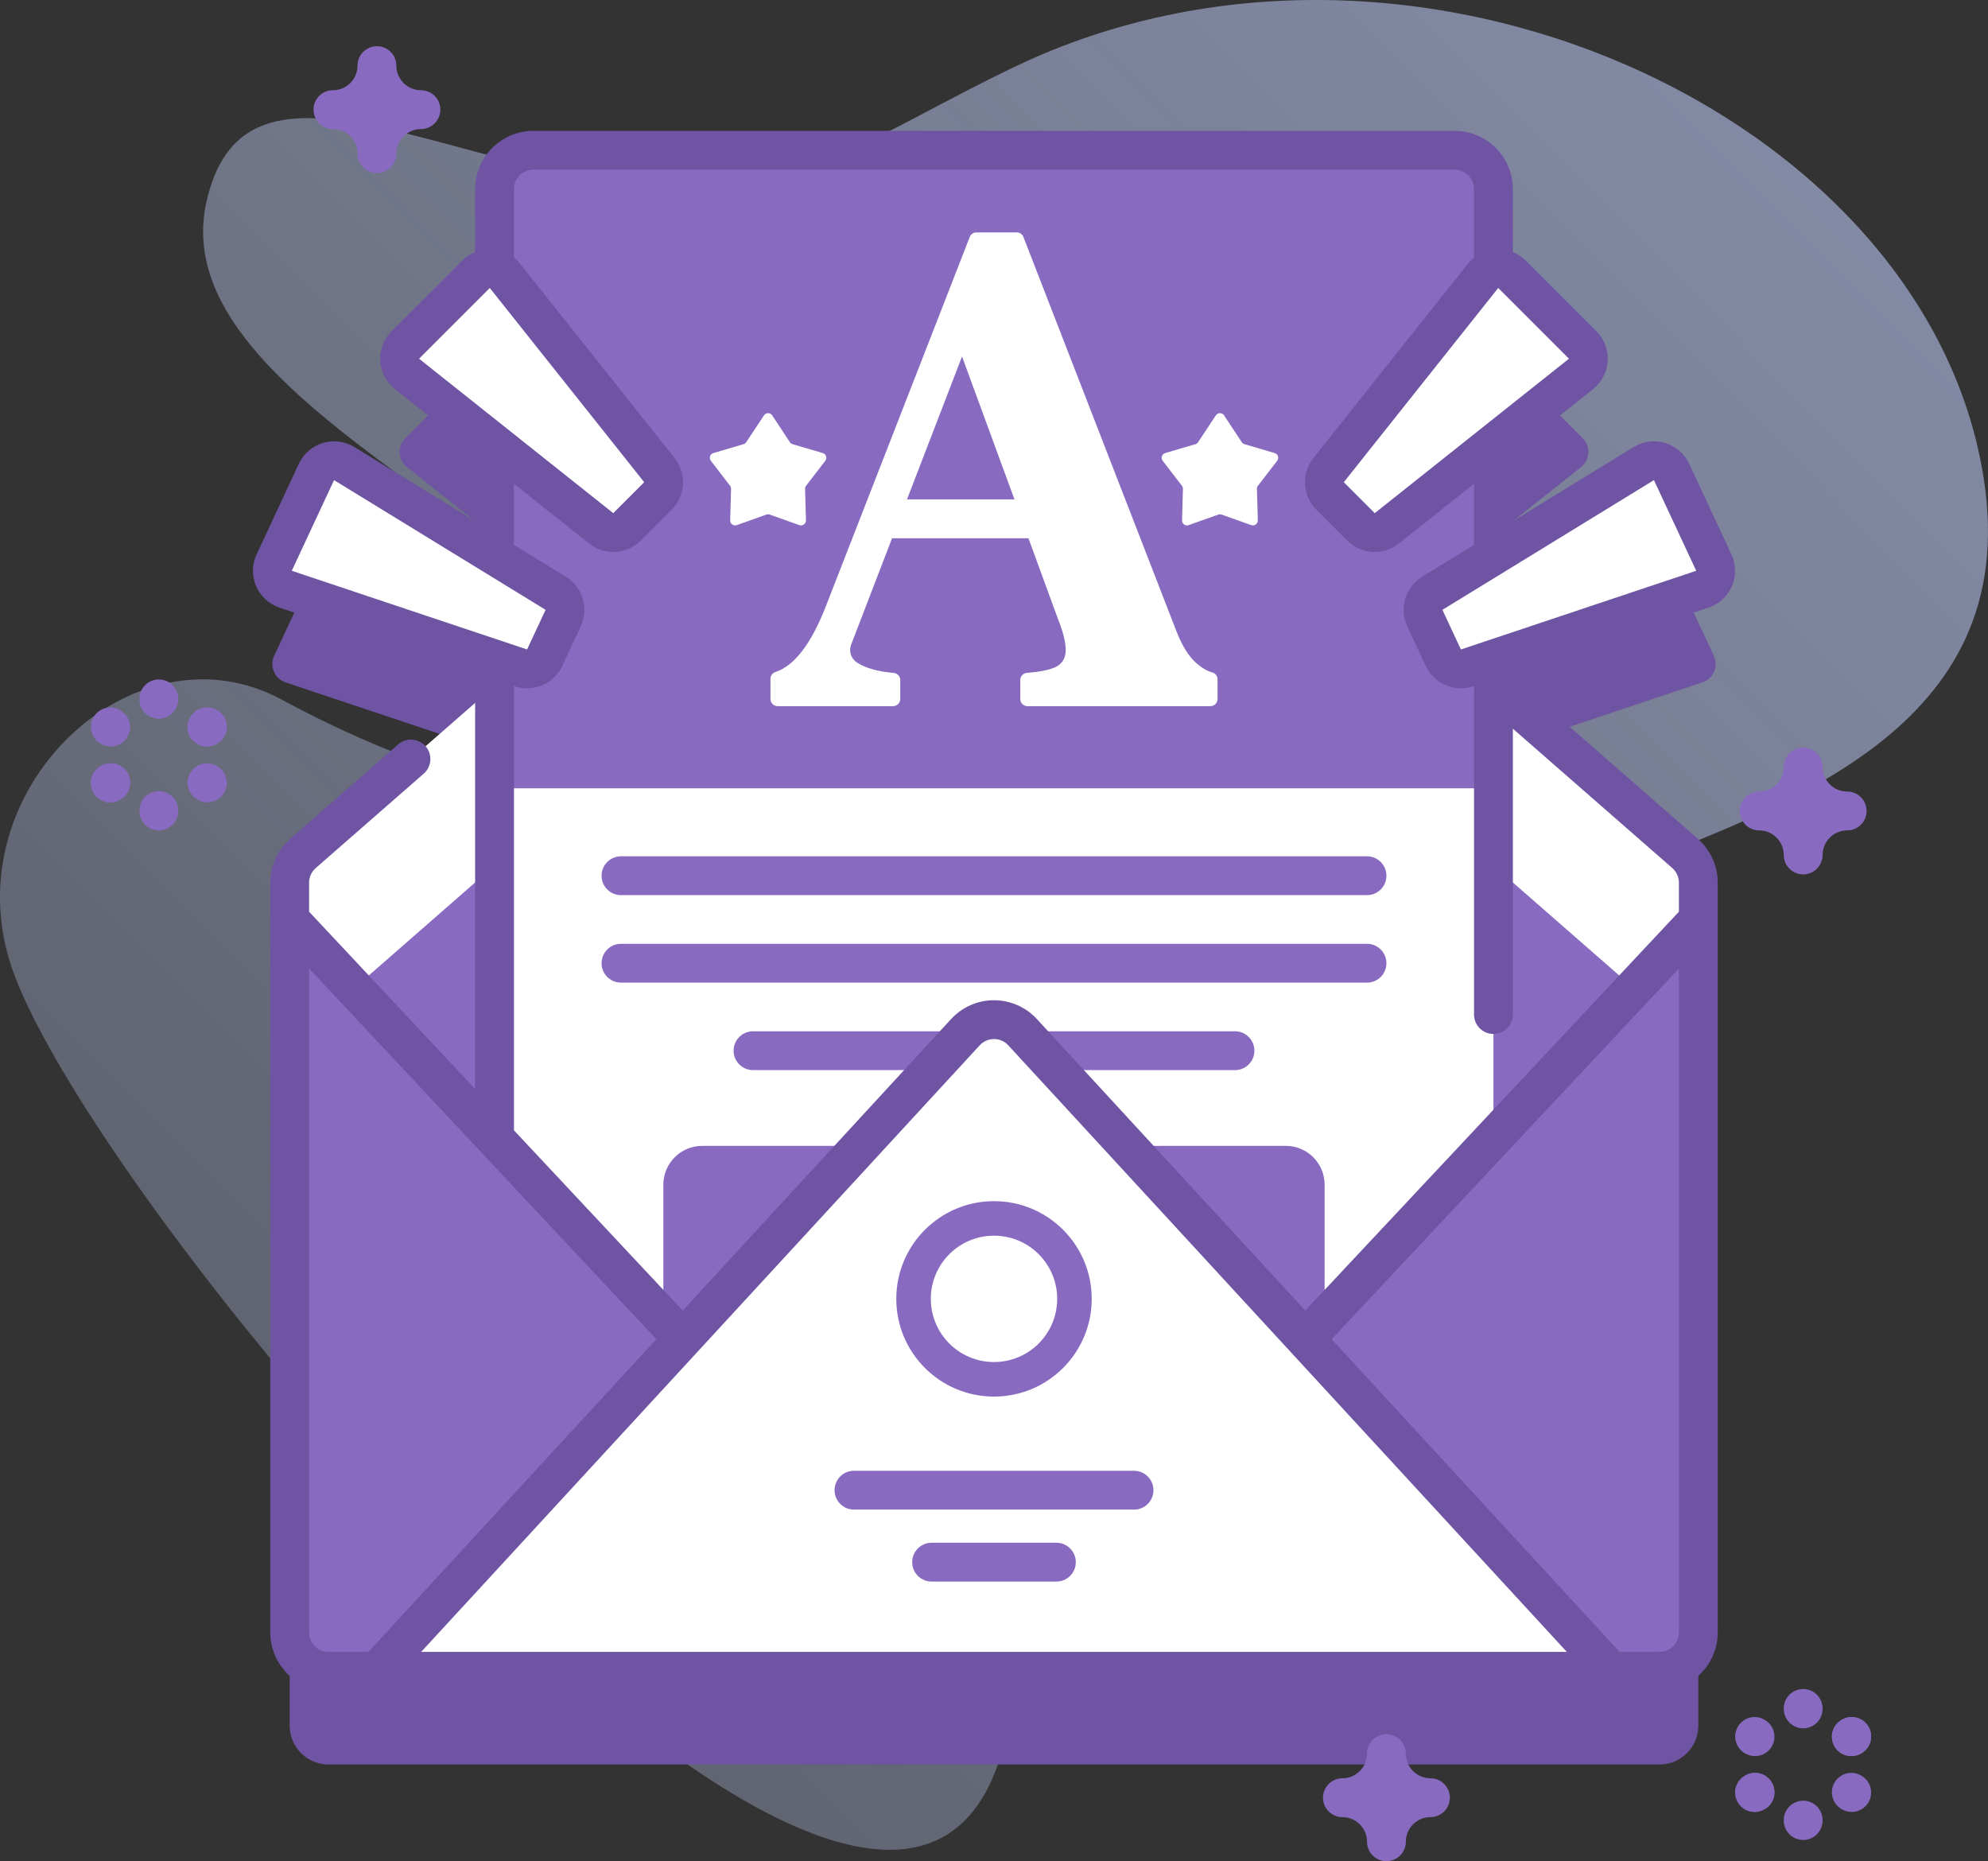 <?xml version="1.0" encoding="UTF-8"?> <svg xmlns="http://www.w3.org/2000/svg" viewBox="0 0 87 81.438" fill="none"><rect x="0" y="0" width="87" height="81.438" fill="#333333" stroke="none"/><path d="M86.815 20.948C84.334 4.943 61.658 -5.346 44.395 2.927C37.856 6.06 34.188 9.198 27.491 8.151C18.224 6.702 10.575 1.864 9.031 8.85C7.012 17.981 27.116 23.868 28.073 31.75C28.732 37.174 19.108 34.304 12.363 30.63C5.864 27.09 -2.057 34.567 0.488 42.259C4.069 53.083 38.305 93.522 43.723 77.048C45.617 71.287 52.516 72.207 57.644 72.692C66.362 73.516 72.123 61.386 65.873 55.228C44.728 34.398 90.239 43.034 86.815 20.948Z" fill="url(#paint0_linear_76_36)"></path><path d="M75.001 28.695L73.151 24.728C72.937 24.268 72.37 24.098 71.937 24.363L65.357 28.397V23.486L69.19 20.439C69.587 20.123 69.621 19.532 69.262 19.173L66.167 16.078C65.945 15.857 65.636 15.786 65.357 15.857V12.353C65.357 11.415 64.597 10.654 63.658 10.654H23.342C22.402 10.654 21.643 11.415 21.643 12.353V15.856C21.364 15.786 21.055 15.857 20.833 16.078L17.738 19.173C17.38 19.532 17.413 20.123 17.81 20.439L21.643 23.486V28.397L15.063 24.363C14.63 24.098 14.063 24.268 13.849 24.728L11.999 28.695C11.784 29.155 12.018 29.699 12.499 29.86L21.643 32.917V34.093L13.258 41.422C12.889 41.745 12.677 42.212 12.677 42.702V75.51C12.677 76.448 13.438 77.209 14.377 77.209H72.623C73.562 77.209 74.323 76.448 74.323 75.51V42.702C74.323 42.212 74.111 41.745 73.742 41.422L65.357 34.093V32.917L74.501 29.86C74.982 29.7 75.216 29.155 75.001 28.695Z" fill="#6F54A4"></path><path d="M73.742 37.344L44.618 11.885C43.978 11.325 43.022 11.325 42.382 11.885L13.258 37.344C12.889 37.667 12.677 38.133 12.677 38.623V55.292L43.5 73.131L74.323 55.292V38.623C74.323 38.133 74.111 37.667 73.742 37.344Z" fill="white"></path><path d="M73.742 45.202L44.618 19.742C43.978 19.182 43.022 19.182 42.382 19.742L13.258 45.202C12.889 45.524 12.677 45.991 12.677 46.481V55.292L43.5 73.131L74.323 55.292V46.481C74.323 45.991 74.111 45.524 73.742 45.202Z" fill="#886BC0"></path><path d="M65.357 8.275V34.494L43.5 35.344L21.643 34.494V8.275C21.643 7.337 22.402 6.576 23.342 6.576H63.658C64.597 6.576 65.357 7.337 65.357 8.275Z" fill="#886BC0"></path><path d="M21.643 34.494H65.357V60.176H21.643L21.643 34.494Z" fill="white"></path><path d="M56.27 61.859H30.73C29.791 61.859 29.03 61.098 29.03 60.16V51.839C29.03 50.901 29.791 50.14 30.73 50.14H56.27C57.209 50.14 57.969 50.901 57.969 51.839V60.16C57.969 61.098 57.209 61.859 56.27 61.859Z" fill="#886BC0"></path><path d="M27.176 42.997H59.824C60.293 42.997 60.673 42.617 60.673 42.147C60.673 41.678 60.293 41.298 59.824 41.298H27.176C26.707 41.298 26.326 41.678 26.326 42.147C26.326 42.617 26.707 42.997 27.176 42.997Z" fill="#886BC0"></path><path d="M27.176 39.169H59.824C60.293 39.169 60.673 38.788 60.673 38.319C60.673 37.85 60.293 37.469 59.824 37.469H27.176C26.707 37.469 26.326 37.85 26.326 38.319C26.326 38.788 26.707 39.169 27.176 39.169Z" fill="#886BC0"></path><path d="M32.953 46.825H54.047C54.516 46.825 54.896 46.445 54.896 45.976C54.896 45.507 54.516 45.126 54.047 45.126H32.953C32.484 45.126 32.104 45.507 32.104 45.976C32.104 46.445 32.484 46.825 32.953 46.825Z" fill="#886BC0"></path><path d="M69.262 15.095L66.166 12C65.808 11.641 65.216 11.675 64.901 12.072L58.143 20.571C57.874 20.909 57.902 21.395 58.207 21.701L59.561 23.054C59.866 23.36 60.352 23.387 60.691 23.119L69.189 16.361C69.587 16.045 69.62 15.454 69.262 15.095Z" fill="white"></path><path d="M75.001 24.617L73.151 20.65C72.937 20.191 72.37 20.02 71.937 20.285L62.68 25.96C62.312 26.186 62.172 26.652 62.354 27.044L63.163 28.779C63.346 29.17 63.793 29.362 64.203 29.225L74.501 25.782C74.982 25.621 75.216 25.077 75.001 24.617Z" fill="white"></path><path d="M17.738 15.095L20.833 12C21.192 11.641 21.783 11.675 22.099 12.072L28.857 20.571C29.125 20.909 29.098 21.395 28.793 21.701L27.439 23.054C27.134 23.36 26.648 23.387 26.309 23.119L17.81 16.361C17.413 16.045 17.38 15.454 17.738 15.095Z" fill="white"></path><path d="M11.999 24.617L13.849 20.65C14.063 20.191 14.63 20.02 15.063 20.285L24.32 25.96C24.688 26.186 24.828 26.652 24.646 27.044L23.837 28.779C23.654 29.17 23.207 29.362 22.797 29.225L12.499 25.782C12.018 25.621 11.784 25.077 11.999 24.617Z" fill="white"></path><path d="M12.677 71.432V40.231L43.5 73.131H14.377C13.438 73.131 12.677 72.37 12.677 71.432Z" fill="#886BC0"></path><path d="M74.323 71.432V40.231L43.5 73.131H72.623C73.562 73.131 74.323 72.37 74.323 71.432Z" fill="#886BC0"></path><path d="M70.504 73.131L44.75 45.164C44.077 44.434 42.923 44.434 42.25 45.164L16.495 73.131H70.504Z" fill="white"></path><path d="M75.771 24.258L73.921 20.291C73.717 19.853 73.334 19.521 72.871 19.382C72.407 19.243 71.905 19.308 71.493 19.561L66.207 22.802V19.818L69.718 17.026C70.097 16.725 70.33 16.276 70.357 15.793C70.385 15.31 70.204 14.836 69.862 14.494L66.767 11.399C66.606 11.238 66.414 11.114 66.207 11.029V8.275C66.207 6.87 65.063 5.726 63.658 5.726H23.342C21.937 5.726 20.793 6.87 20.793 8.275V11.029C20.586 11.114 20.394 11.238 20.233 11.399L17.138 14.494C16.796 14.836 16.615 15.31 16.642 15.793C16.67 16.276 16.903 16.725 17.282 17.026L20.793 19.818V22.802L15.507 19.561C15.095 19.308 14.592 19.243 14.129 19.382C13.666 19.522 13.283 19.853 13.079 20.291L11.229 24.259C11.024 24.697 11.017 25.203 11.208 25.648C11.399 26.092 11.771 26.435 12.23 26.588L20.793 29.452V47.65L13.527 39.894V38.623C13.527 38.378 13.633 38.145 13.817 37.984L18.544 33.852C18.897 33.543 18.933 33.006 18.625 32.653C18.316 32.3 17.779 32.264 17.426 32.572L12.699 36.705C12.145 37.189 11.828 37.888 11.828 38.623L11.828 71.431C11.828 72.837 12.972 73.98 14.377 73.98H72.623C74.028 73.98 75.172 72.837 75.172 71.431L75.172 38.623C75.172 37.888 74.855 37.189 74.301 36.704L66.207 29.628V29.451L74.77 26.588C75.229 26.434 75.602 26.091 75.793 25.647C75.983 25.203 75.975 24.697 75.771 24.258ZM68.661 15.696L60.162 22.454L58.808 21.1L65.566 12.601L68.661 15.696ZM18.339 15.696L21.434 12.601L28.192 21.1L26.838 22.454C26.838 22.454 18.339 15.696 18.339 15.696ZM12.769 24.976L14.619 21.009L23.876 26.684L23.067 28.419L12.769 24.976ZM13.527 71.432V42.38L28.723 58.599L16.123 72.281H14.377C13.909 72.281 13.527 71.9 13.527 71.432ZM18.433 72.281L42.875 45.74C43.038 45.563 43.26 45.466 43.5 45.466C43.74 45.466 43.962 45.563 44.125 45.74L68.567 72.281H18.433ZM73.473 71.432C73.473 71.9 73.091 72.281 72.623 72.281H70.877L58.277 58.599L73.473 42.38V71.432ZM73.183 37.983C73.367 38.145 73.473 38.378 73.473 38.623V39.894L57.123 57.346L45.375 44.589C44.894 44.066 44.211 43.767 43.5 43.767C42.789 43.767 42.106 44.066 41.625 44.589L29.877 57.346L22.493 49.461V30.019L22.528 30.031C22.706 30.091 22.888 30.119 23.067 30.119C23.712 30.119 24.321 29.751 24.607 29.138L25.416 27.403C25.781 26.619 25.501 25.688 24.764 25.236L22.493 23.844V21.169L25.781 23.784C26.093 24.032 26.466 24.154 26.838 24.154C27.275 24.153 27.71 23.985 28.04 23.655L29.394 22.302C30.005 21.69 30.06 20.719 29.522 20.043L22.764 11.543C22.684 11.442 22.592 11.352 22.492 11.273V8.275C22.492 7.807 22.874 7.426 23.342 7.426H63.658C64.126 7.426 64.507 7.807 64.507 8.275V11.273C64.408 11.352 64.316 11.442 64.236 11.543L57.478 20.042C56.94 20.719 56.995 21.69 57.606 22.302L58.96 23.655C59.29 23.985 59.725 24.153 60.162 24.153C60.534 24.153 60.908 24.031 61.219 23.784L64.507 21.169V23.844L62.236 25.236C61.499 25.688 61.219 26.619 61.584 27.403L62.394 29.138C62.679 29.751 63.288 30.119 63.933 30.119C64.112 30.119 64.294 30.091 64.472 30.031L64.507 30.019V44.394C64.507 44.863 64.888 45.243 65.357 45.243C65.826 45.243 66.207 44.863 66.207 44.394V31.886L73.183 37.983ZM63.933 28.419L63.124 26.685L72.381 21.009L74.231 24.976L63.933 28.419Z" fill="#6F54A4"></path><path d="M52.346 29.008C52.023 28.724 51.739 28.27 51.493 27.645L44.788 10.37C44.741 10.249 44.625 10.17 44.496 10.17H42.73C42.602 10.17 42.486 10.249 42.439 10.369L36.16 26.481C35.514 28.156 34.771 29.132 33.933 29.407C33.804 29.45 33.718 29.569 33.718 29.704V30.586C33.718 30.759 33.858 30.899 34.03 30.899H39.084C39.257 30.899 39.397 30.759 39.397 30.586V29.756C39.397 29.594 39.273 29.458 39.112 29.444C38.419 29.387 37.885 29.236 37.508 28.994L37.504 28.991C37.243 28.823 37.137 28.495 37.248 28.206L39.039 23.552H45.008L46.297 27.077C46.525 27.645 46.638 28.099 46.638 28.44C46.638 28.8 46.486 29.051 46.184 29.193C45.923 29.315 45.508 29.399 44.939 29.444C44.776 29.456 44.65 29.592 44.65 29.756V30.587C44.65 30.759 44.79 30.899 44.963 30.899H52.97C53.143 30.899 53.283 30.759 53.283 30.587V29.724C53.283 29.584 53.189 29.461 53.053 29.424C52.822 29.36 52.587 29.221 52.346 29.008ZM39.693 21.852L42.101 15.598L44.395 21.852H39.693Z" fill="white"></path><path d="M16.495 7.573C16.026 7.573 15.646 7.192 15.646 6.723C15.646 6.13 15.163 5.647 14.57 5.647C14.1 5.647 13.72 5.266 13.72 4.797C13.72 4.328 14.1 3.948 14.57 3.948C15.163 3.948 15.646 3.465 15.646 2.871C15.646 2.402 16.026 2.022 16.495 2.022C16.965 2.022 17.345 2.402 17.345 2.871C17.345 3.465 17.828 3.948 18.421 3.948C18.89 3.948 19.271 4.328 19.271 4.797C19.271 5.266 18.89 5.647 18.421 5.647C17.828 5.647 17.345 6.13 17.345 6.723C17.345 7.192 16.965 7.573 16.495 7.573Z" fill="#886BC0"></path><path d="M60.673 81.438C60.204 81.438 59.824 81.058 59.824 80.588C59.824 79.995 59.341 79.512 58.748 79.512C58.279 79.512 57.898 79.132 57.898 78.663C57.898 78.194 58.279 77.813 58.748 77.813C59.341 77.813 59.824 77.33 59.824 76.737C59.824 76.267 60.204 75.887 60.673 75.887C61.143 75.887 61.523 76.267 61.523 76.737C61.523 77.33 62.006 77.813 62.599 77.813C63.069 77.813 63.449 78.194 63.449 78.663C63.449 79.132 63.069 79.512 62.599 79.512C62.006 79.512 61.523 79.995 61.523 80.588C61.523 81.058 61.143 81.438 60.673 81.438Z" fill="#886BC0"></path><path d="M78.912 38.261C78.442 38.261 78.062 37.881 78.062 37.412C78.062 36.818 77.579 36.336 76.986 36.336C76.516 36.336 76.136 35.955 76.136 35.486C76.136 35.017 76.516 34.636 76.986 34.636C77.579 34.636 78.062 34.154 78.062 33.56C78.062 33.091 78.442 32.711 78.912 32.711C79.381 32.711 79.761 33.091 79.761 33.56C79.761 34.154 80.244 34.636 80.838 34.636C81.307 34.636 81.687 35.017 81.687 35.486C81.687 35.955 81.307 36.336 80.838 36.336C80.244 36.336 79.761 36.818 79.761 37.412C79.761 37.881 79.381 38.261 78.912 38.261Z" fill="#886BC0"></path><path d="M76.803 76.842C76.66 76.842 76.515 76.806 76.381 76.729L76.365 76.72C75.957 76.486 75.817 75.966 76.051 75.56C76.285 75.153 76.804 75.012 77.211 75.246L77.228 75.256C77.635 75.49 77.775 76.009 77.541 76.416C77.384 76.689 77.098 76.842 76.803 76.842Z" fill="#886BC0"></path><path d="M81.035 79.285C80.891 79.285 80.746 79.249 80.613 79.172L80.596 79.163C80.189 78.929 80.049 78.409 80.282 78.003C80.516 77.596 81.035 77.455 81.442 77.689L81.459 77.699C81.866 77.933 82.006 78.452 81.773 78.859C81.615 79.132 81.329 79.285 81.035 79.285Z" fill="#886BC0"></path><path d="M81.02 76.842C80.725 76.842 80.439 76.689 80.282 76.416C80.049 76.009 80.189 75.49 80.596 75.256L80.613 75.246C81.02 75.013 81.539 75.153 81.773 75.56C82.006 75.967 81.866 76.486 81.459 76.72L81.442 76.729C81.309 76.806 81.163 76.842 81.02 76.842Z" fill="#886BC0"></path><path d="M76.788 79.285C76.494 79.285 76.208 79.132 76.051 78.859C75.817 78.452 75.957 77.933 76.365 77.699L76.381 77.689C76.788 77.456 77.308 77.596 77.541 78.003C77.775 78.41 77.635 78.929 77.228 79.163L77.211 79.172C77.077 79.249 76.932 79.285 76.788 79.285Z" fill="#886BC0"></path><path d="M81.02 76.842C80.725 76.842 80.439 76.689 80.282 76.416C80.049 76.009 80.189 75.49 80.596 75.256L80.613 75.246C81.02 75.013 81.539 75.153 81.773 75.56C82.006 75.967 81.866 76.486 81.459 76.72L81.442 76.729C81.309 76.806 81.163 76.842 81.02 76.842Z" fill="#886BC0"></path><path d="M76.788 79.285C76.494 79.285 76.208 79.132 76.051 78.859C75.817 78.452 75.957 77.933 76.365 77.699L76.381 77.689C76.788 77.456 77.308 77.596 77.541 78.003C77.775 78.41 77.635 78.929 77.228 79.163L77.211 79.172C77.077 79.249 76.932 79.285 76.788 79.285Z" fill="#886BC0"></path><path d="M78.912 75.626C78.442 75.626 78.062 75.245 78.062 74.776V74.757C78.062 74.287 78.442 73.907 78.912 73.907C79.381 73.907 79.761 74.287 79.761 74.757V74.776C79.761 75.245 79.381 75.626 78.912 75.626Z" fill="#886BC0"></path><path d="M78.912 80.511C78.442 80.511 78.062 80.131 78.062 79.662V79.642C78.062 79.173 78.442 78.793 78.912 78.793C79.381 78.793 79.761 79.173 79.761 79.642V79.662C79.761 80.131 79.381 80.511 78.912 80.511Z" fill="#886BC0"></path><path d="M4.844 32.666C4.698 32.666 4.55 32.629 4.416 32.55L4.399 32.54C3.994 32.304 3.857 31.783 4.094 31.378C4.331 30.973 4.851 30.837 5.256 31.073L5.273 31.083C5.678 31.32 5.815 31.84 5.578 32.245C5.42 32.516 5.136 32.666 4.844 32.666Z" fill="#886BC0"></path><path d="M9.075 35.109C8.931 35.109 8.786 35.073 8.653 34.996L8.636 34.986C8.229 34.753 8.088 34.233 8.322 33.827C8.556 33.42 9.075 33.279 9.482 33.513L9.499 33.523C9.906 33.756 10.046 34.276 9.812 34.682C9.655 34.956 9.369 35.109 9.075 35.109Z" fill="#886BC0"></path><path d="M9.06 32.666C8.767 32.666 8.483 32.516 8.325 32.245C8.089 31.84 8.225 31.32 8.63 31.083L8.647 31.073C9.053 30.837 9.573 30.973 9.809 31.378C10.046 31.783 9.909 32.304 9.504 32.54L9.488 32.55C9.353 32.629 9.205 32.666 9.06 32.666Z" fill="#886BC0"></path><path d="M4.828 35.109C4.534 35.109 4.248 34.956 4.091 34.682C3.857 34.276 3.998 33.756 4.404 33.523L4.421 33.513C4.828 33.279 5.348 33.42 5.581 33.827C5.815 34.233 5.674 34.753 5.268 34.986L5.251 34.996C5.117 35.073 4.972 35.109 4.828 35.109Z" fill="#886BC0"></path><path d="M9.06 32.666C8.767 32.666 8.483 32.516 8.325 32.245C8.089 31.84 8.225 31.32 8.63 31.083L8.647 31.073C9.053 30.837 9.573 30.973 9.809 31.378C10.046 31.783 9.909 32.304 9.504 32.54L9.488 32.55C9.353 32.629 9.205 32.666 9.06 32.666Z" fill="#886BC0"></path><path d="M4.828 35.109C4.534 35.109 4.248 34.956 4.091 34.682C3.857 34.276 3.998 33.756 4.404 33.523L4.421 33.513C4.828 33.279 5.348 33.42 5.581 33.827C5.815 34.233 5.674 34.753 5.268 34.986L5.251 34.996C5.117 35.073 4.972 35.109 4.828 35.109Z" fill="#886BC0"></path><path d="M6.952 31.45C6.482 31.45 6.102 31.069 6.102 30.6V30.581C6.102 30.111 6.482 29.731 6.952 29.731C7.421 29.731 7.801 30.111 7.801 30.581V30.6C7.801 31.069 7.421 31.45 6.952 31.45Z" fill="#886BC0"></path><path d="M6.952 36.336C6.482 36.336 6.102 35.955 6.102 35.486V35.467C6.102 34.997 6.482 34.617 6.952 34.617C7.421 34.617 7.801 34.997 7.801 35.467V35.486C7.801 35.955 7.421 36.336 6.952 36.336Z" fill="#886BC0"></path><path d="M43.5 61.111C45.861 61.111 47.776 59.196 47.776 56.834C47.776 54.473 45.861 52.559 43.5 52.559C41.139 52.559 39.224 54.473 39.224 56.834C39.224 59.196 41.139 61.111 43.5 61.111Z" fill="#886BC0"></path><path d="M43.5 59.599C45.027 59.599 46.265 58.361 46.265 56.834C46.265 55.307 45.027 54.07 43.5 54.07C41.973 54.07 40.735 55.307 40.735 56.834C40.735 58.361 41.973 59.599 43.5 59.599Z" fill="white"></path><path d="M40.77 69.205H46.23C46.699 69.205 47.08 68.825 47.08 68.356C47.08 67.886 46.699 67.506 46.23 67.506H40.77C40.3 67.506 39.92 67.886 39.92 68.356C39.92 68.825 40.3 69.205 40.77 69.205Z" fill="#886BC0"></path><path d="M37.371 66.056H49.629C50.098 66.056 50.478 65.676 50.478 65.207C50.478 64.738 50.098 64.357 49.629 64.357H37.371C36.902 64.357 36.522 64.738 36.522 65.207C36.522 65.676 36.902 66.056 37.371 66.056Z" fill="#886BC0"></path><path d="M33.541 22.516L32.242 22.978C32.1 23.029 31.951 22.92 31.955 22.769L31.993 21.392C31.994 21.343 31.979 21.294 31.949 21.255L31.109 20.163C31.017 20.043 31.073 19.868 31.218 19.825L32.54 19.436C32.587 19.422 32.628 19.392 32.657 19.351L33.435 18.172C33.52 18.047 33.705 18.047 33.791 18.172L34.569 19.351C34.597 19.392 34.638 19.422 34.686 19.436L36.007 19.825C36.152 19.868 36.209 20.043 36.117 20.163L35.277 21.255C35.247 21.294 35.231 21.343 35.233 21.392L35.27 22.769C35.274 22.92 35.126 23.029 34.983 22.978L33.685 22.516C33.638 22.5 33.587 22.5 33.541 22.516Z" fill="white"></path><path d="M53.315 22.516L52.017 22.978C51.875 23.029 51.726 22.92 51.73 22.769L51.768 21.392C51.769 21.343 51.754 21.294 51.723 21.255L50.883 20.163C50.791 20.043 50.848 19.868 50.993 19.825L52.314 19.436C52.362 19.422 52.403 19.392 52.431 19.351L53.21 18.172C53.295 18.047 53.48 18.047 53.565 18.172L54.344 19.351C54.372 19.392 54.413 19.422 54.461 19.436L55.782 19.825C55.927 19.868 55.984 20.043 55.892 20.163L55.051 21.255C55.021 21.294 55.006 21.343 55.007 21.392L55.045 22.769C55.049 22.92 54.9 23.029 54.758 22.978L53.46 22.516C53.413 22.5 53.362 22.5 53.315 22.516Z" fill="white"></path><defs><linearGradient id="paint0_linear_76_36" x1="54.522" y1="250.003" x2="295.79" y2="10.202" gradientUnits="userSpaceOnUse"><stop stop-color="#D1DDFF" stop-opacity="0"></stop><stop offset="1" stop-color="#B6C4FF"></stop></linearGradient></defs></svg> 